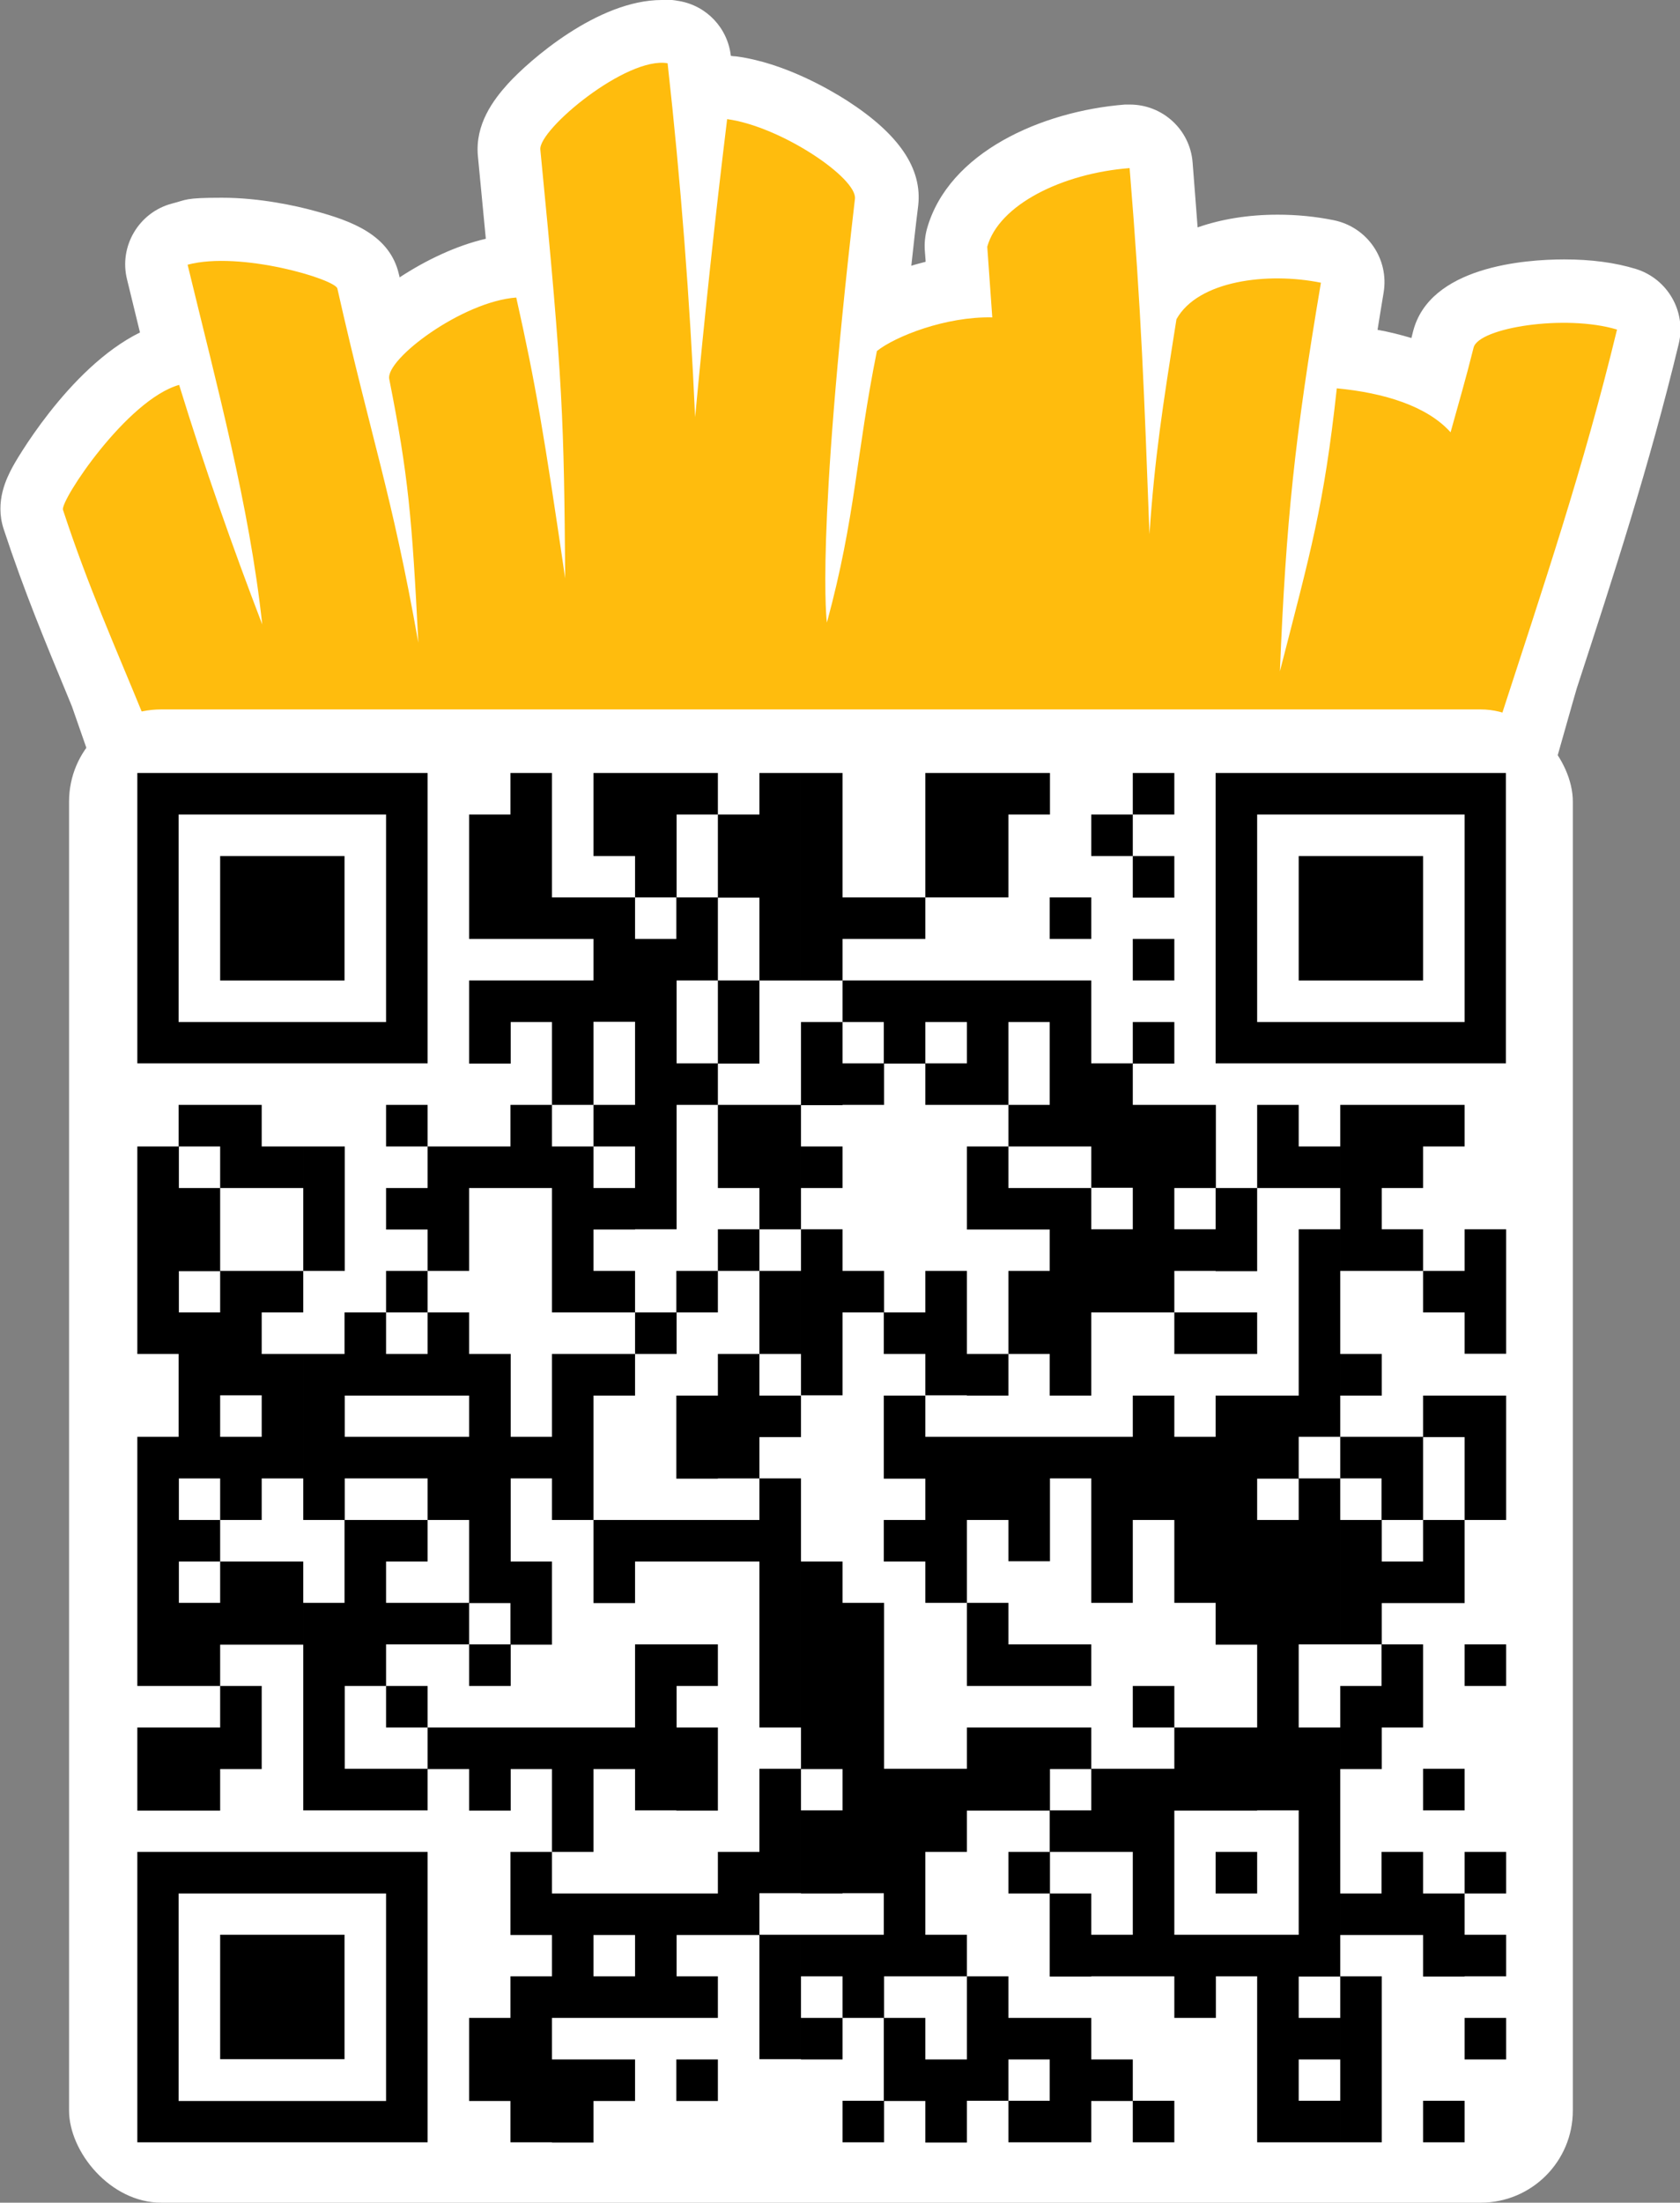 <?xml version="1.0" encoding="UTF-8"?>
<svg id="Warstwa_2" data-name="Warstwa 2" xmlns="http://www.w3.org/2000/svg" xmlns:xlink="http://www.w3.org/1999/xlink" version="1.1" viewBox="0 0 634.9 832.1">
  <rect x="0" y="0" width="634.9" height="832.1" fill="#808080" stroke="none"/>
  <defs>
    <style>
      .cls-1 {
        clip-path: url(#clippath);
      }

      .cls-1, .cls-2 {
        fill: none;
      }

      .cls-1, .cls-2, .cls-3, .cls-4, .cls-5 {
        stroke-width: 0px;
      }

      .cls-6 {
        clip-path: url(#clippath-1);
      }

      .cls-7 {
        clip-path: url(#clippath-2);
      }

      .cls-3 {
        fill: #000;
      }

      .cls-4 {
        fill: #ffbc0d;
      }

      .cls-5 {
        fill: #fff;
      }
    </style>
    <clipPath id="clippath">
      <polygon class="cls-2" points="-765.1 246.8 -764 246.8 -765.1 248 -765.1 246.8"/>
    </clipPath>
    <clipPath id="clippath-1">
      <polygon class="cls-1" points="-767.4 244.5 -768.6 244.5 -767.4 243.4 -767.4 244.5"/>
    </clipPath>
    <clipPath id="clippath-2">
      <path class="cls-2" d="M459.4,292v109.7h109.7v-109.7h-109.7ZM475.1,307.7h78.4v78.4h-78.4v-78.4ZM428.1,292v15.7h15.7v-15.7h-15.7ZM381.1,292v15.7h15.7v-15.7h-15.7ZM365.4,292v47h15.7v-47h-15.7ZM349.7,292v47h15.7v-47h-15.7ZM302.7,292v78.4h15.7v-78.4h-15.7ZM287,292v78.4h15.7v-78.4h-15.7ZM255.6,292v15.7h15.7v-15.7h-15.7ZM240,292v47h15.7v-47h-15.7ZM224.3,292v31.4h15.7v-31.4h-15.7ZM192.9,292v62.7h15.7v-62.7h-15.7ZM51.9,292v109.7h109.7v-109.7H51.9ZM67.5,307.7h78.4v78.4h-78.4v-78.4ZM412.4,307.7v15.7h15.7v-15.7h-15.7ZM271.3,307.7v31.4h15.7v-31.4h-15.7ZM177.3,307.7v47h15.7v-47h-15.7ZM490.8,323.4v47h47v-47h-47ZM428.1,323.4v15.7h15.7v-15.7h-15.7ZM83.2,323.4v47h47v-47h-47ZM396.7,339v15.7h15.7v-15.7h-15.7ZM334,339v15.7h15.7v-15.7h-15.7ZM318.4,339v15.7h15.7v-15.7h-15.7ZM255.6,339v31.4h15.7v-31.4h-15.7ZM224.3,339v47h15.7v-47h-15.7ZM208.6,339v15.7h15.7v-15.7h-15.7ZM428.1,354.7v15.7h15.7v-15.7h-15.7ZM240,354.7v109.7h15.7v-109.7h-15.7ZM396.7,370.4v62.7h15.7v-62.7h-15.7ZM381.1,370.4v15.7h15.7v-15.7h-15.7ZM365.4,370.4v47h15.7v-47h-15.7ZM349.7,370.4v15.7h15.7v-15.7h-15.7ZM334,370.4v31.4h15.7v-31.4h-15.7ZM318.4,370.4v15.7h15.7v-15.7h-15.7ZM271.3,370.4v31.4h15.7v-31.4h-15.7ZM208.6,370.4v47h15.7v-47h-15.7ZM192.9,370.4v15.7h15.7v-15.7h-15.7ZM177.3,370.4v31.4h15.7v-31.4h-15.7ZM428.1,386.1v15.7h15.7v-15.7h-15.7ZM302.7,386.1v31.4h15.7v-31.4h-15.7ZM412.4,401.7v47h15.7v-47h-15.7ZM349.7,401.7v15.7h15.7v-15.7h-15.7ZM318.4,401.7v15.7h15.7v-15.7h-15.7ZM255.6,401.7v15.7h15.7v-15.7h-15.7ZM537.8,417.4v15.7h15.7v-15.7h-15.7ZM522.1,417.4v31.4h15.7v-31.4h-15.7ZM506.5,417.4v62.7h15.7v-62.7h-15.7ZM475.1,417.4v31.4h15.7v-31.4h-15.7ZM443.8,417.4v31.4h15.7v-31.4h-15.7ZM428.1,417.4v78.4h15.7v-78.4h-15.7ZM381.1,417.4v15.7h15.7v-15.7h-15.7ZM287,417.4v47h15.7v-47h-15.7ZM271.3,417.4v31.4h15.7v-31.4h-15.7ZM224.3,417.4v15.7h15.7v-15.7h-15.7ZM192.9,417.4v31.4h15.7v-31.4h-15.7ZM145.9,417.4v15.7h15.7v-15.7h-15.7ZM83.2,417.4v31.4h15.7v-31.4h-15.7ZM67.5,417.4v15.7h15.7v-15.7h-15.7ZM490.8,433.1v15.7h15.7v-15.7h-15.7ZM365.4,433.1v31.4h15.7v-31.4h-15.7ZM302.7,433.1v15.7h15.7v-15.7h-15.7ZM208.6,433.1v62.7h15.7v-62.7h-15.7ZM177.3,433.1v15.7h15.7v-15.7h-15.7ZM161.6,433.1v47h15.7v-47h-15.7ZM114.6,433.1v47h15.7v-47h-15.7ZM98.9,433.1v15.7h15.7v-15.7h-15.7ZM51.9,433.1v78.4h15.7v-78.4h-15.7ZM459.4,448.8v31.4h15.7v-31.4h-15.7ZM396.7,448.8v78.4h15.7v-78.4h-15.7ZM381.1,448.8v15.7h15.7v-15.7h-15.7ZM224.3,448.8v15.7h15.7v-15.7h-15.7ZM145.9,448.8v15.7h15.7v-15.7h-15.7ZM67.5,448.8v31.4h15.7v-31.4h-15.7ZM553.5,464.4v47h15.7v-47h-15.7ZM522.1,464.4v15.7h15.7v-15.7h-15.7ZM490.8,464.4v78.4h15.7v-78.4h-15.7ZM443.8,464.4v15.7h15.7v-15.7h-15.7ZM412.4,464.4v31.4h15.7v-31.4h-15.7ZM302.7,464.4v62.7h15.7v-62.7h-15.7ZM271.3,464.4v15.7h15.7v-15.7h-15.7ZM537.8,480.1v15.7h15.7v-15.7h-15.7ZM381.1,480.1v31.4h15.7v-31.4h-15.7ZM349.7,480.1v47h15.7v-47h-15.7ZM318.4,480.1v15.7h15.7v-15.7h-15.7ZM287,480.1v31.4h15.7v-31.4h-15.7ZM255.6,480.1v15.7h15.7v-15.7h-15.7ZM224.3,480.1v15.7h15.7v-15.7h-15.7ZM145.9,480.1v15.7h15.7v-15.7h-15.7ZM98.9,480.1v15.7h15.7v-15.7h-15.7ZM83.2,480.1v47h15.7v-47h-15.7ZM459.4,495.8v15.7h15.7v-15.7h-15.7ZM443.8,495.8v15.7h15.7v-15.7h-15.7ZM334,495.8v15.7h15.7v-15.7h-15.7ZM240,495.8v15.7h15.7v-15.7h-15.7ZM161.6,495.8v31.4h15.7v-31.4h-15.7ZM130.2,495.8v31.4h15.7v-31.4h-15.7ZM67.5,495.8v62.7h15.7v-62.7h-15.7ZM506.5,511.5v15.7h15.7v-15.7h-15.7ZM365.4,511.5v15.7h15.7v-15.7h-15.7ZM271.3,511.5v47h15.7v-47h-15.7ZM224.3,511.5v15.7h15.7v-15.7h-15.7ZM208.6,511.5v62.7h15.7v-62.7h-15.7ZM177.3,511.5v94.1h15.7v-94.1h-15.7ZM145.9,511.5v15.7h15.7v-15.7h-15.7ZM114.6,511.5v62.7h15.7v-62.7h-15.7ZM98.9,511.5v47h15.7v-47h-15.7ZM553.5,527.2v47h15.7v-47h-15.7ZM537.8,527.2v15.7h15.7v-15.7h-15.7ZM475.1,527.2v31.4h15.7v-31.4h-15.7ZM459.4,527.2v94.1h15.7v-94.1h-15.7ZM428.1,527.2v47h15.7v-47h-15.7ZM334,527.2v31.4h15.7v-31.4h-15.7ZM287,527.2v15.7h15.7v-15.7h-15.7ZM255.6,527.2v31.4h15.7v-31.4h-15.7ZM522.1,542.8v31.4h15.7v-31.4h-15.7ZM506.5,542.8v15.7h15.7v-15.7h-15.7ZM443.8,542.8v62.7h15.7v-62.7h-15.7ZM412.4,542.8v62.7h15.7v-62.7h-15.7ZM396.7,542.8v15.7h15.7v-15.7h-15.7ZM381.1,542.8v47h15.7v-47h-15.7ZM365.4,542.8v31.4h15.7v-31.4h-15.7ZM349.7,542.8v62.7h15.7v-62.7h-15.7ZM192.9,542.8v15.7h15.7v-15.7h-15.7ZM161.6,542.8v31.4h15.7v-31.4h-15.7ZM145.9,542.8v15.7h15.7v-15.7h-15.7ZM130.2,542.8v15.7h15.7v-15.7h-15.7ZM83.2,542.8v31.4h15.7v-31.4h-15.7ZM51.9,542.8v94.1h15.7v-94.1h-15.7ZM490.8,558.5v62.7h15.7v-62.7h-15.7ZM287,558.5v94.1h15.7v-94.1h-15.7ZM537.8,574.2v31.4h15.7v-31.4h-15.7ZM506.5,574.2v47h15.7v-47h-15.7ZM475.1,574.2v109.7h15.7v-109.7h-15.7ZM334,574.2v15.7h15.7v-15.7h-15.7ZM271.3,574.2v15.7h15.7v-15.7h-15.7ZM255.6,574.2v15.7h15.7v-15.7h-15.7ZM240,574.2v15.7h15.7v-15.7h-15.7ZM224.3,574.2v31.4h15.7v-31.4h-15.7ZM145.9,574.2v15.7h15.7v-15.7h-15.7ZM130.2,574.2v62.7h15.7v-62.7h-15.7ZM67.5,574.2v15.7h15.7v-15.7h-15.7ZM522.1,589.9v15.7h15.7v-15.7h-15.7ZM302.7,589.9v78.4h15.7v-78.4h-15.7ZM192.9,589.9v31.4h15.7v-31.4h-15.7ZM98.9,589.9v31.4h15.7v-31.4h-15.7ZM83.2,589.9v31.4h15.7v-31.4h-15.7ZM365.4,605.5v31.4h15.7v-31.4h-15.7ZM318.4,605.5v109.7h15.7v-109.7h-15.7ZM161.6,605.5v15.7h15.7v-15.7h-15.7ZM145.9,605.5v15.7h15.7v-15.7h-15.7ZM114.6,605.5v78.4h15.7v-78.4h-15.7ZM67.5,605.5v31.4h15.7v-31.4h-15.7ZM553.5,621.2v15.7h15.7v-15.7h-15.7ZM522.1,621.2v31.4h15.7v-31.4h-15.7ZM396.7,621.2v15.7h15.7v-15.7h-15.7ZM381.1,621.2v15.7h15.7v-15.7h-15.7ZM255.6,621.2v15.7h15.7v-15.7h-15.7ZM240,621.2v62.7h15.7v-62.7h-15.7ZM177.3,621.2v15.7h15.7v-15.7h-15.7ZM506.5,636.9v31.4h15.7v-31.4h-15.7ZM428.1,636.9v15.7h15.7v-15.7h-15.7ZM145.9,636.9v15.7h15.7v-15.7h-15.7ZM83.2,636.9v31.4h15.7v-31.4h-15.7ZM490.8,652.6v94.1h15.7v-94.1h-15.7ZM459.4,652.6v31.4h15.7v-31.4h-15.7ZM443.8,652.6v31.4h15.7v-31.4h-15.7ZM396.7,652.6v15.7h15.7v-15.7h-15.7ZM381.1,652.6v31.4h15.7v-31.4h-15.7ZM365.4,652.6v31.4h15.7v-31.4h-15.7ZM255.6,652.6v31.4h15.7v-31.4h-15.7ZM224.3,652.6v15.7h15.7v-15.7h-15.7ZM208.6,652.6v47h15.7v-47h-15.7ZM192.9,652.6v15.7h15.7v-15.7h-15.7ZM177.3,652.6v31.4h15.7v-31.4h-15.7ZM161.6,652.6v15.7h15.7v-15.7h-15.7ZM67.5,652.6v31.4h15.7v-31.4h-15.7ZM51.9,652.6v31.4h15.7v-31.4h-15.7ZM537.8,668.2v15.7h15.7v-15.7h-15.7ZM428.1,668.2v78.4h15.7v-78.4h-15.7ZM412.4,668.2v31.4h15.7v-31.4h-15.7ZM349.7,668.2v31.4h15.7v-31.4h-15.7ZM334,668.2v78.4h15.7v-78.4h-15.7ZM287,668.2v47h15.7v-47h-15.7ZM145.9,668.2v15.7h15.7v-15.7h-15.7ZM130.2,668.2v15.7h15.7v-15.7h-15.7ZM396.7,683.9v15.7h15.7v-15.7h-15.7ZM302.7,683.9v31.4h15.7v-31.4h-15.7ZM553.5,699.6v15.7h15.7v-15.7h-15.7ZM522.1,699.6v31.4h15.7v-31.4h-15.7ZM459.4,699.6v15.7h15.7v-15.7h-15.7ZM381.1,699.6v15.7h15.7v-15.7h-15.7ZM271.3,699.6v31.4h15.7v-31.4h-15.7ZM192.9,699.6v31.4h15.7v-31.4h-15.7ZM51.9,699.6v109.7h109.7v-109.7H51.9ZM67.5,715.3h78.4v78.4h-78.4v-78.4ZM537.8,715.3v31.4h15.7v-31.4h-15.7ZM506.5,715.3v15.7h15.7v-15.7h-15.7ZM396.7,715.3v31.4h15.7v-31.4h-15.7ZM255.6,715.3v15.7h15.7v-15.7h-15.7ZM240,715.3v47h15.7v-47h-15.7ZM224.3,715.3v15.7h15.7v-15.7h-15.7ZM208.6,715.3v47h15.7v-47h-15.7ZM553.5,730.9v15.7h15.7v-15.7h-15.7ZM475.1,730.9v78.4h15.7v-78.4h-15.7ZM459.4,730.9v15.7h15.7v-15.7h-15.7ZM443.8,730.9v31.4h15.7v-31.4h-15.7ZM412.4,730.9v15.7h15.7v-15.7h-15.7ZM349.7,730.9v15.7h15.7v-15.7h-15.7ZM318.4,730.9v31.4h15.7v-31.4h-15.7ZM302.7,730.9v15.7h15.7v-15.7h-15.7ZM287,730.9v47h15.7v-47h-15.7ZM83.2,730.9v47h47v-47h-47ZM506.5,746.6v62.7h15.7v-62.7h-15.7ZM365.4,746.6v47h15.7v-47h-15.7ZM255.6,746.6v15.7h15.7v-15.7h-15.7ZM224.3,746.6v15.7h15.7v-15.7h-15.7ZM192.9,746.6v62.7h15.7v-62.7h-15.7ZM553.5,762.3v15.7h15.7v-15.7h-15.7ZM490.8,762.3v15.7h15.7v-15.7h-15.7ZM396.7,762.3v47h15.7v-47h-15.7ZM381.1,762.3v15.7h15.7v-15.7h-15.7ZM334,762.3v31.4h15.7v-31.4h-15.7ZM302.7,762.3v15.7h15.7v-15.7h-15.7ZM177.3,762.3v31.4h15.7v-31.4h-15.7ZM412.4,778v15.7h15.7v-15.7h-15.7ZM349.7,778v31.4h15.7v-31.4h-15.7ZM255.6,778v15.7h15.7v-15.7h-15.7ZM224.3,778v15.7h15.7v-15.7h-15.7ZM208.6,778v31.4h15.7v-31.4h-15.7ZM537.8,793.6v15.7h15.7v-15.7h-15.7ZM490.8,793.6v15.7h15.7v-15.7h-15.7ZM428.1,793.6v15.7h15.7v-15.7h-15.7ZM381.1,793.6v15.7h15.7v-15.7h-15.7ZM318.4,793.6v15.7h15.7v-15.7h-15.7Z"/>
    </clipPath>
  </defs>
  <g id="Layer_1" data-name="Layer 1">
    <g>
      <path class="cls-5" d="M250.1,0h0c-24.2,0-50.2,22.9-58.2,31.7-5.4,6-12.4,15.2-11.3,27.2,1.1,11.6,2.1,22,3,31.3-11.2,2.6-22.7,8.1-32.6,14.6,0-.3-.1-.7-.2-1-3.4-15.2-18.2-20.4-31.8-24.1-6.9-1.9-20.7-5-35.1-5s-13.3.8-18.9,2.2c-12.5,3.3-20.1,16.1-17,28.6,1.6,6.7,3.3,13.4,4.9,20.1,0,0,0,0,0,0-27.4,13.5-48,50.4-48.2,50.9-2,3.8-6.8,12.8-3.3,23.4,7.8,23.7,15.8,42.8,24.2,63.1.5,1.3,1.1,2.6,1.6,3.9l8.3,23.8c-4.6,5.2,551.2,1.5,551.2,1.5.7-2.2,8.5-30,9.2-32.2,14-42.9,27.2-83.3,38.5-130,3-12.3-4.2-24.7-16.2-28.4-7.8-2.4-16.9-3.6-27-3.6-15.1,0-51,2.7-57.2,27.3-.2.8-.4,1.6-.6,2.4-4-1.2-8.3-2.3-12.8-3.1.7-4.5,1.5-9.2,2.3-14.1,2.1-12.7-6.2-24.7-18.8-27.3-6.9-1.4-14-2.1-21.2-2.1-11.2,0-21.4,1.7-30.3,4.8-.6-7.7-1.2-15.9-1.9-24.6-1-12.4-11.4-21.8-23.7-21.8s-1.3,0-1.9,0c-31.4,2.5-66.7,18-74.8,47-.7,2.6-1,5.4-.8,8.1l.3,3.9c0,.1,0,.3,0,.4-1.8.5-3.6.9-5.4,1.5.8-7.2,1.6-14.8,2.6-22.7,1.6-14-7.2-27-26.9-39.7-6.6-4.2-23.8-14.3-41.9-16.7-.7,0-1.3-.1-2-.2-1.2-10.5-9.1-18.9-19.5-20.7-2.1-.4-4.2-.6-6.4-.6h0Z"/>
      <path class="cls-4" d="M54.8,271.6h512.2c16.3-50.2,31.4-94.7,44.1-147.1-19.6-5.9-52.3-.7-54.2,6.8-3.2,12.8-5.2,19.3-8.7,32-8.9-9.9-25.1-14.9-43-16.6-4.9,44.8-9.8,61.3-21.5,106.9,2.3-56.7,5.6-88.2,15.5-146.8-20.2-4.1-46.5-.8-54.6,13.8-5.3,33.5-8.2,52.1-10.2,81.2-2-52.9-3-83.4-7.5-138.3-25.6,2-49.4,13.9-53.8,29.7.5,7.2,1.4,19.6,1.9,26.7-17.6-.4-36.7,7.2-43.6,12.7-7.9,39.2-8,62.5-18.9,102.6,0,0-4.4-31,10.6-160.1.9-7.8-27.9-27.3-48.3-30.1-4.6,37.6-8.6,75.1-12.1,112.6-2-44.3-5.4-88.8-10.4-133.7-15.5-2.7-48.8,25-48.1,32.6,8.7,88.6,8.9,102.7,9.4,162-7.9-53.8-11.2-73.7-18.5-106.1-20.4,1.5-49.5,23.3-48,30.8,7.2,36.3,8.6,52.2,11,99.6-10.2-57.4-17.5-75.7-30.6-133.8-.8-3.5-36.7-14.3-56.6-9,11,45.5,23.4,91.1,28.2,135.9-11.3-29.5-21.9-59.6-31.4-90.5-19.8,5.6-45,43.8-43.9,47.2,9.6,29.2,19.5,51.1,30.9,79h0Z"/>
      <rect class="cls-5" x="26.1" y="268" width="568.3" height="564.1" rx="34.8" ry="34.8"/>
      <g class="cls-6">
        <rect class="cls-5" x="-766.3" y="245.7" width="579.8" height="579.8"/>
      </g>
      <g class="cls-7">
        <rect class="cls-3" x="30.6" y="270.7" width="559.9" height="559.9"/>
      </g>
    </g>
  </g>
</svg>